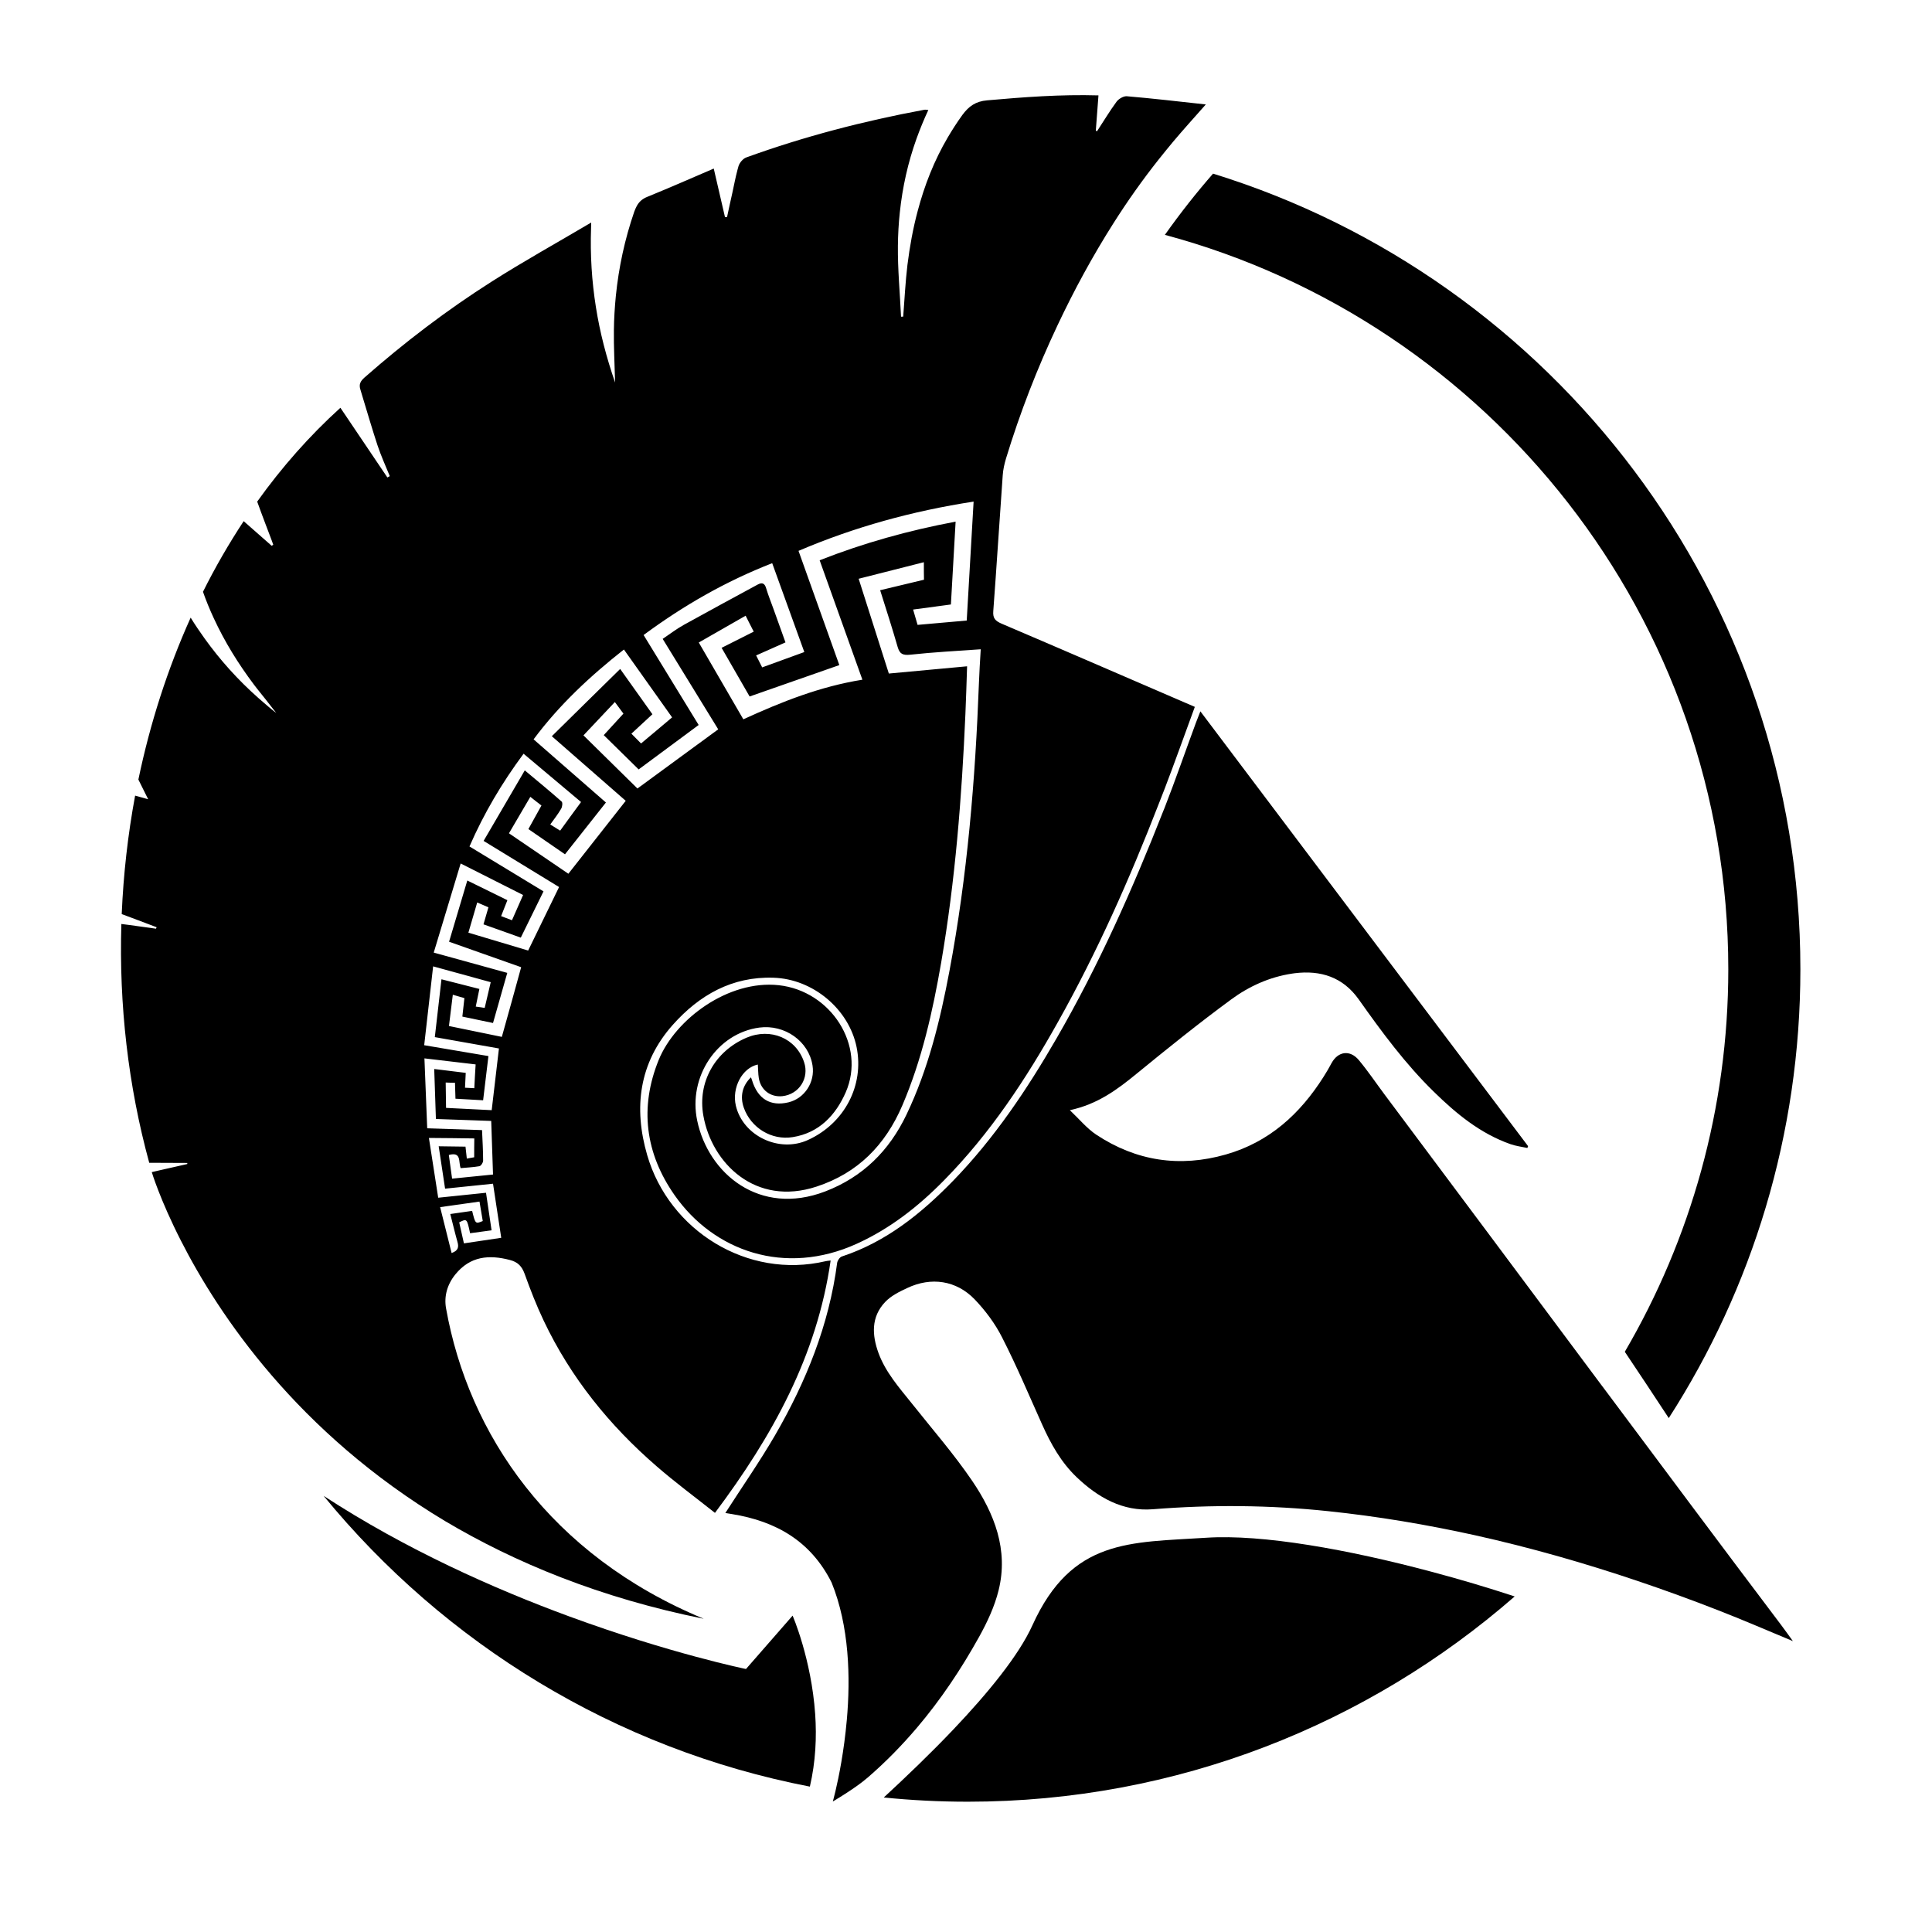 <?xml version="1.0" encoding="utf-8"?>
<!-- Generator: Adobe Illustrator 25.2.0, SVG Export Plug-In . SVG Version: 6.00 Build 0)  -->
<svg version="1.1" id="_x31__Olympian" xmlns="http://www.w3.org/2000/svg" xmlns:xlink="http://www.w3.org/1999/xlink" x="0px"
	 y="0px" viewBox="0 0 160 160" style="enable-background:new 0 0 160 160;" xml:space="preserve">
<g>
	<path d="M65.64,133.8l-3.86,4.42c0,0-6.27-1.28-14.65-4.36c-6.18-2.27-13.51-5.53-20.33-9.98c10.02,12.23,24.15,20.97,40.27,24.08
		c0.48-2.06,0.57-4.11,0.44-6C67.19,137.36,65.64,133.8,65.64,133.8z"/>
	<path d="M99.88,127.35c-6.28,0.41-11.12,0.05-14.38,7.25c-1.13,2.5-3.69,5.62-6.54,8.62c-1.9,2-3.94,3.95-5.77,5.64
		c2.29,0.23,4.61,0.35,6.96,0.35c17.32,0,33.16-6.42,45.29-17c-2.19-0.72-4.53-1.42-6.91-2.05
		C111.68,128.33,104.55,127.04,99.88,127.35z"/>
	<path d="M143.13,80.27c0,11.54-3.13,22.37-8.57,31.68c1.2,1.79,2.42,3.63,3.64,5.49c6.9-10.73,10.9-23.49,10.9-37.17
		c0-30.95-20.5-57.2-48.64-65.89c-1.33,1.52-2.68,3.22-3.99,5.07C123.31,26.65,143.13,51.19,143.13,80.27z"/>
	<path d="M58.28,134.06c-12.72-5.27-19.49-15.3-21.34-25.71c-0.18-1,0.1-1.99,0.78-2.82c1.22-1.5,2.78-1.64,4.52-1.18
		c0.65,0.17,0.98,0.52,1.21,1.15c0.47,1.31,0.98,2.62,1.58,3.88c2.23,4.7,5.44,8.67,9.36,12.06c1.53,1.33,3.17,2.54,4.82,3.85
		c4.77-6.37,8.45-13.01,9.58-20.9c-0.22,0.03-0.33,0.03-0.43,0.06c-6.45,1.51-12.94-2.53-14.76-8.78c-1.14-3.91-0.69-7.64,2.12-10.8
		c2.2-2.47,4.91-4.01,8.33-3.9c3.28,0.1,6.25,2.6,6.89,5.75c0.64,3.17-1,6.31-4.03,7.69c-2.39,1.09-5.38-0.34-5.97-2.84
		c-0.35-1.49,0.53-3.14,1.82-3.41c0.03,0.37,0.02,0.75,0.08,1.12c0.16,0.99,0.97,1.6,1.95,1.5c1.39-0.15,2.25-1.5,1.8-2.82
		c-0.66-1.98-2.77-2.87-4.77-2.02c-2.6,1.11-4.07,3.68-3.57,6.46c0.7,3.94,4.32,7.53,9.37,5.87c3.42-1.12,5.7-3.44,7.11-6.73
		c1.62-3.79,2.51-7.77,3.21-11.8c1.17-6.81,1.71-13.69,2.01-20.59c0.06-1.28,0.09-2.56,0.14-3.97c-2.19,0.2-4.29,0.4-6.48,0.6
		c-0.81-2.54-1.63-5.12-2.5-7.85c1.83-0.47,3.57-0.91,5.4-1.37c0,0.62,0,1.05,0.01,1.45c-1.25,0.3-2.42,0.58-3.63,0.87
		c0.52,1.65,1.01,3.17,1.45,4.7c0.17,0.58,0.42,0.7,1.04,0.64c1.92-0.21,3.86-0.31,5.84-0.45c-0.06,1.05-0.12,1.93-0.15,2.82
		c-0.3,7.99-0.96,15.95-2.44,23.82c-0.77,4.09-1.75,8.11-3.56,11.9c-1.43,2.99-3.61,5.16-6.73,6.36c-5.44,2.08-9.68-1.48-10.6-5.86
		c-0.77-3.64,1.65-7.24,5.14-7.71c2.11-0.28,4.1,1.13,4.41,3.14c0.22,1.38-0.66,2.73-1.99,3.05c-1.5,0.36-2.55-0.28-3.02-1.83
		c-0.02-0.08-0.06-0.15-0.09-0.24c-0.72,0.69-0.92,1.59-0.59,2.52c0.59,1.66,2.29,2.72,4.06,2.43c2.18-0.35,3.55-1.82,4.38-3.71
		c1.69-3.87-1.22-8.4-5.55-8.87c-4.18-0.45-8.56,2.81-9.94,6.19c-1.6,3.94-1.11,7.73,1.31,11.19c3.25,4.65,9.14,6.74,15.1,4.03
		c2.77-1.26,5.11-3.1,7.22-5.25c3.83-3.89,6.8-8.4,9.45-13.14c3.25-5.79,5.93-11.85,8.33-18.03c0.17-0.43,0.33-0.85,0.5-1.28
		c0.85-2.22,1.64-4.45,2.49-6.76c-3.08-1.33-6.13-2.65-9.17-3.96c-2.28-0.98-4.55-1.96-6.83-2.93c-0.53-0.23-0.74-0.45-0.69-1.05
		c0.28-3.74,0.51-7.48,0.78-11.22c0.03-0.48,0.14-0.97,0.28-1.43c1.15-3.77,2.57-7.43,4.25-10.99c1.38-2.93,2.92-5.76,4.64-8.47
		c1.16-1.83,2.41-3.6,3.76-5.3c0.39-0.49,0.78-0.97,1.18-1.45c0.84-1,1.72-1.97,2.71-3.09c-2.28-0.25-4.42-0.5-6.55-0.68
		c-0.27-0.02-0.67,0.22-0.84,0.45c-0.58,0.79-1.08,1.63-1.62,2.45c-0.03-0.02-0.06-0.03-0.1-0.05c0.07-0.96,0.14-1.92,0.22-2.92
		c-3.14-0.09-6.18,0.14-9.22,0.41c-0.95,0.08-1.52,0.49-2.05,1.21c-0.44,0.61-0.84,1.23-1.21,1.86c-1.13,1.92-1.93,3.97-2.49,6.09
		c-0.39,1.45-0.66,2.95-0.85,4.47c-0.17,1.42-0.24,2.85-0.35,4.28c-0.06,0-0.12,0.01-0.18,0.01c-0.09-1.96-0.28-3.92-0.26-5.87
		c0.01-0.93,0.06-1.86,0.16-2.78c0.22-2.08,0.67-4.11,1.38-6.09c0.29-0.8,0.61-1.59,0.98-2.38c-0.16-0.01-0.25-0.04-0.33-0.02
		c-5.02,0.93-9.95,2.21-14.75,3.95c-0.27,0.1-0.55,0.43-0.64,0.72c-0.03,0.09-0.05,0.19-0.08,0.29c-0.17,0.63-0.29,1.28-0.43,1.92
		c-0.15,0.67-0.3,1.34-0.44,2.01c-0.06,0-0.11,0-0.17,0c-0.26-1.1-0.51-2.21-0.78-3.37c-0.05-0.21-0.1-0.43-0.15-0.65
		c-1.84,0.79-3.66,1.59-5.5,2.34c-0.43,0.17-0.7,0.43-0.88,0.77c-0.07,0.14-0.14,0.28-0.2,0.45c-0.79,2.29-1.29,4.62-1.53,7
		c-0.09,0.93-0.15,1.86-0.16,2.81c-0.02,1.39,0.06,2.78,0.1,4.35c-0.72-2.08-1.26-4.15-1.59-6.25c-0.34-2.14-0.48-4.32-0.4-6.57
		c0.01-0.14,0-0.29,0.01-0.43c-2.86,1.69-5.6,3.21-8.24,4.89c-3.73,2.37-7.23,5.04-10.55,7.96c-0.31,0.28-0.46,0.54-0.33,0.96
		c0.08,0.26,0.16,0.52,0.23,0.77c0.39,1.29,0.77,2.58,1.19,3.86c0.29,0.87,0.67,1.71,1.02,2.56c-0.07,0.04-0.13,0.08-0.2,0.11
		c-1.13-1.67-2.26-3.35-3.39-5.03c-0.17-0.25-0.33-0.49-0.5-0.74c-2.56,2.32-4.86,4.93-6.89,7.77c0.22,0.62,0.45,1.23,0.68,1.84
		c0.16,0.43,0.33,0.86,0.49,1.29c0.06,0.15,0.11,0.3,0.16,0.44c-0.04,0.03-0.09,0.06-0.13,0.09c-0.35-0.31-0.71-0.63-1.07-0.94
		c-0.41-0.36-0.83-0.73-1.25-1.1c-1.23,1.87-2.36,3.82-3.37,5.85c0.26,0.74,0.56,1.47,0.89,2.18c0.9,1.95,2.03,3.78,3.34,5.52
		c0.16,0.22,0.34,0.43,0.51,0.65c0.15,0.18,0.3,0.37,0.44,0.55c0.3,0.38,0.6,0.76,0.89,1.14c-0.52-0.4-1.01-0.83-1.5-1.26
		c-1.66-1.47-3.14-3.11-4.44-4.92c-0.4-0.56-0.79-1.13-1.15-1.72c-1.91,4.24-3.36,8.75-4.33,13.41c0.27,0.54,0.54,1.09,0.81,1.63
		c-0.34-0.09-0.71-0.2-1.08-0.3c-0.6,3.23-0.97,6.51-1.11,9.81c0.43,0.16,0.85,0.32,1.28,0.48c0.54,0.2,1.07,0.4,1.61,0.61
		c-0.02,0.04-0.03,0.08-0.05,0.12c-0.53-0.07-1.06-0.15-1.59-0.22c-0.43-0.06-0.85-0.12-1.28-0.17c-0.2,6.67,0.56,13.39,2.31,19.78
		c0.26,0,0.5,0,0.75,0c0.81,0,1.61,0.01,2.4,0.01c0,0.03,0,0.06,0,0.09c-0.73,0.17-1.47,0.33-2.25,0.51
		c-0.23,0.05-0.45,0.1-0.69,0.16c0,0,0.67,2.26,2.42,5.69c3.1,6.09,9.62,15.87,21.87,23.21C42.63,129.4,49.69,132.33,58.28,134.06z
		 M37.88,102.83c0.12,0.41,0.1,0.74-0.48,0.94c-0.31-1.24-0.62-2.47-0.95-3.8c1.12-0.16,2.18-0.31,3.26-0.46
		c0.1,0.58,0.19,1.1,0.27,1.61c-0.61,0.25-0.61,0.25-0.88-0.84c-0.57,0.08-1.15,0.16-1.81,0.26
		C37.5,101.35,37.67,102.09,37.88,102.83z M38.42,102.97c-0.11-0.5-0.25-1.13-0.39-1.74c0.64-0.32,0.64-0.32,0.9,0.9
		c0.57-0.08,1.15-0.15,1.78-0.24c-0.15-1.03-0.3-2.03-0.46-3.11c-1.29,0.13-2.56,0.26-3.96,0.41c-0.25-1.62-0.5-3.22-0.77-4.95
		c1.35,0.01,2.54,0.02,3.76,0.04c-0.01,0.54-0.01,1.03-0.01,1.56c-0.19,0.03-0.38,0.07-0.61,0.11c-0.04-0.34-0.07-0.63-0.11-0.99
		c-0.71-0.01-1.41-0.02-2.22-0.03c0.18,1.19,0.35,2.32,0.53,3.51c1.34-0.14,2.64-0.27,3.97-0.41c0.23,1.53,0.46,3.03,0.68,4.48
		C40.5,102.66,39.53,102.81,38.42,102.97z M36.56,81.1c-0.19,1.63-0.36,3.18-0.55,4.79c1.83,0.33,3.57,0.63,5.31,0.94
		c-0.2,1.72-0.4,3.38-0.6,5.11c-1.24-0.06-2.47-0.12-3.78-0.19c-0.01-0.73-0.02-1.38-0.03-2.1c0.26,0.01,0.48,0.02,0.77,0.02
		c0.01,0.44,0.03,0.83,0.04,1.32c0.75,0.04,1.49,0.08,2.29,0.13c0.15-1.22,0.29-2.42,0.44-3.66c-1.75-0.3-3.48-0.59-5.32-0.9
		c0.25-2.18,0.49-4.32,0.74-6.53c1.65,0.45,3.16,0.87,4.77,1.31c-0.17,0.7-0.33,1.4-0.5,2.13c-0.25-0.04-0.46-0.07-0.74-0.11
		c0.1-0.49,0.19-0.93,0.3-1.46C38.67,81.64,37.68,81.39,36.56,81.1z M39.39,88.15c-0.04,0.67-0.08,1.29-0.11,1.97
		c-0.27-0.01-0.5-0.02-0.77-0.04c0.02-0.41,0.04-0.78,0.06-1.23c-0.84-0.1-1.67-0.21-2.61-0.32c0.05,1.39,0.09,2.73,0.14,4.14
		c1.57,0.06,3.07,0.11,4.58,0.16c0.05,1.5,0.1,2.95,0.15,4.44c-1.1,0.11-2.2,0.22-3.39,0.34c-0.09-0.68-0.18-1.33-0.27-1.96
		c1.07-0.29,0.78,0.57,0.98,1.09c0.51-0.05,1.04-0.07,1.55-0.16c0.13-0.02,0.31-0.3,0.31-0.45c0-0.82-0.05-1.63-0.09-2.54
		c-1.47-0.05-2.94-0.1-4.54-0.15c-0.08-1.93-0.15-3.8-0.23-5.79C36.59,87.82,37.96,87.98,39.39,88.15z M41.56,85.87
		c-1.4-0.29-2.87-0.59-4.38-0.9c0.11-0.88,0.21-1.7,0.32-2.59c0.33,0.09,0.62,0.18,0.96,0.28c-0.06,0.5-0.11,0.98-0.17,1.53
		c0.85,0.18,1.69,0.35,2.54,0.53c0.38-1.34,0.75-2.64,1.18-4.15c-1.96-0.54-3.94-1.09-6.09-1.68c0.79-2.6,1.49-4.94,2.23-7.38
		c1.84,0.93,3.48,1.76,5.17,2.61c-0.3,0.68-0.59,1.34-0.92,2.09c-0.28-0.1-0.56-0.21-0.9-0.34c0.18-0.45,0.34-0.86,0.52-1.32
		c-1.08-0.53-2.15-1.06-3.32-1.63c-0.51,1.72-1,3.37-1.51,5.07c2.08,0.73,4.04,1.43,5.97,2.11C42.64,82,42.12,83.88,41.56,85.87z
		 M43.74,78.72c-1.6-0.48-3.25-0.97-4.95-1.48c0.25-0.87,0.49-1.66,0.73-2.5c0.34,0.14,0.61,0.26,0.93,0.4
		c-0.14,0.49-0.27,0.93-0.41,1.41c1.03,0.37,2.02,0.72,3.09,1.1c0.63-1.29,1.24-2.52,1.88-3.83c-2.04-1.24-4.08-2.47-6.13-3.72
		c1.2-2.75,2.68-5.25,4.48-7.68c1.6,1.34,3.16,2.65,4.76,4c-0.58,0.79-1.14,1.55-1.73,2.37c-0.25-0.16-0.49-0.3-0.82-0.51
		c0.32-0.45,0.64-0.85,0.9-1.3c0.1-0.16,0.14-0.52,0.04-0.6c-0.96-0.85-1.95-1.66-3.05-2.58c-1.15,1.98-2.26,3.88-3.41,5.84
		c2.17,1.32,4.22,2.58,6.25,3.82C45.42,75.27,44.56,77.03,43.74,78.72z M52.79,65.3c-1.41-1.39-2.92-2.87-4.47-4.4
		c0.87-0.93,1.7-1.81,2.6-2.76c0.26,0.35,0.48,0.64,0.71,0.96c-0.55,0.6-1.07,1.17-1.63,1.78c0.99,0.97,1.95,1.92,2.89,2.84
		c1.66-1.23,3.29-2.43,4.97-3.68c-1.5-2.44-3.01-4.91-4.56-7.45c3.3-2.44,6.78-4.44,10.65-5.95c0.9,2.5,1.79,4.94,2.66,7.36
		c-1.2,0.44-2.32,0.84-3.49,1.27c-0.13-0.27-0.29-0.57-0.5-0.99c0.78-0.34,1.57-0.7,2.43-1.08c-0.33-0.93-0.66-1.85-0.99-2.76
		c-0.2-0.56-0.43-1.12-0.6-1.69c-0.12-0.43-0.32-0.55-0.71-0.34c-2.05,1.11-4.1,2.22-6.14,3.35c-0.59,0.33-1.14,0.75-1.73,1.15
		c1.58,2.57,3.12,5.08,4.6,7.49C57.24,62.04,55.05,63.64,52.79,65.3z M80.63,41.54c-0.19,3.35-0.38,6.61-0.57,9.85
		c-1.4,0.12-2.71,0.24-4.07,0.36c-0.12-0.39-0.23-0.79-0.37-1.27c1.06-0.14,2.06-0.28,3.13-0.42c0.13-2.26,0.26-4.53,0.39-6.86
		c-3.89,0.73-7.6,1.76-11.26,3.2c1.19,3.32,2.35,6.57,3.54,9.89c-3.49,0.56-6.65,1.81-9.86,3.28c-1.21-2.08-2.41-4.16-3.69-6.36
		c1.31-0.75,2.57-1.47,3.88-2.22c0.24,0.49,0.44,0.86,0.67,1.32c-0.89,0.45-1.73,0.87-2.66,1.34c0.81,1.41,1.58,2.75,2.32,4.03
		c2.48-0.87,4.92-1.72,7.43-2.6c-1.1-3.09-2.22-6.23-3.38-9.46C70.77,43.64,75.57,42.32,80.63,41.54z M51.67,53.79
		c1.35,1.91,2.67,3.76,3.99,5.62c-0.87,0.74-1.7,1.43-2.57,2.16c-0.26-0.26-0.51-0.51-0.8-0.81c0.58-0.54,1.14-1.06,1.74-1.61
		c-0.86-1.21-1.7-2.39-2.67-3.75c-1.93,1.9-3.78,3.71-5.66,5.57c2.15,1.88,4.14,3.62,6.12,5.35c-1.59,2.02-3.14,4-4.75,6.04
		c-1.56-1.06-3.2-2.18-4.92-3.35c0.59-1.01,1.17-1.99,1.77-3.02c0.32,0.25,0.59,0.47,0.92,0.72c-0.36,0.64-0.71,1.27-1.08,1.95
		c1.03,0.71,2.03,1.4,3.03,2.09c1.13-1.43,2.24-2.83,3.39-4.29c-1.97-1.72-3.95-3.45-5.99-5.23C46.3,58.39,48.85,56.01,51.67,53.79z
		"/>
	<path d="M140.09,124.7c-1.19-1.59-2.38-3.19-3.57-4.78c-1.26-1.69-2.52-3.37-3.78-5.06c-0.04-0.06-0.09-0.12-0.13-0.17
		c-2.98-4-5.96-8-8.94-11.99c-3.01-4.03-6.02-8.06-9.03-12.09c-0.7-0.94-1.36-1.92-2.11-2.82c-0.73-0.87-1.71-0.73-2.25,0.24
		c-0.21,0.39-0.43,0.78-0.67,1.15c-1.95,3.08-4.51,5.41-8.09,6.43c-3.82,1.09-7.42,0.55-10.73-1.64c-0.77-0.51-1.38-1.26-2.19-2.03
		c2.3-0.49,3.93-1.71,5.53-3.02c2.57-2.1,5.16-4.19,7.83-6.15c1.48-1.09,3.18-1.86,5.04-2.14c0.07-0.01,0.14-0.02,0.21-0.03
		c2.17-0.27,4,0.32,5.31,2.16c1.91,2.7,3.87,5.36,6.24,7.67c1.85,1.81,3.83,3.44,6.32,4.32c0.45,0.16,0.94,0.22,1.41,0.32
		c0.02-0.05,0.04-0.1,0.06-0.15c-9.02-11.97-18.04-23.94-27.14-36.01c-0.15,0.39-0.26,0.66-0.36,0.92c-0.87,2.35-1.69,4.73-2.6,7.06
		c-0.03,0.09-0.07,0.18-0.11,0.27c-2.54,6.47-5.36,12.81-8.84,18.83c-2.45,4.24-5.16,8.29-8.58,11.81
		c-2.64,2.71-5.54,5.05-9.21,6.26c-0.17,0.06-0.35,0.33-0.38,0.52c-0.67,5.15-2.58,9.86-5.16,14.31c-1.27,2.18-2.72,4.26-4.1,6.41
		c0.16,0.03,0.35,0.06,0.55,0.09c3.65,0.59,6.53,2.24,8.25,5.67c1.47,3.62,1.57,7.89,1.26,11.37c-0.23,2.6-0.67,4.76-0.94,5.9
		c-0.13,0.55-0.22,0.86-0.22,0.86c0.39-0.23,0.78-0.47,1.16-0.72c0.6-0.39,1.19-0.8,1.73-1.26c1.48-1.28,2.83-2.66,4.08-4.13
		c1.97-2.32,3.66-4.85,5.15-7.53c0.67-1.21,1.28-2.51,1.61-3.85c0.83-3.35-0.35-6.35-2.18-9.05c-1.53-2.25-3.33-4.31-5.02-6.44
		c-1.04-1.3-2.15-2.55-2.74-4.14c-0.55-1.5-0.63-3,0.54-4.24c0.48-0.51,1.18-0.86,1.83-1.16c1.98-0.94,4.06-0.64,5.58,0.93
		c0.89,0.93,1.7,2.01,2.28,3.16c1.2,2.35,2.23,4.79,3.31,7.2c0.72,1.61,1.57,3.14,2.86,4.37c1.76,1.68,3.82,2.86,6.31,2.66
		c4.86-0.39,9.7-0.35,14.54,0.16c4.1,0.43,8.14,1.11,12.13,1.99c2.3,0.51,4.58,1.09,6.85,1.73c4.48,1.27,8.9,2.77,13.26,4.47
		c2.06,0.8,4.09,1.68,6.23,2.57c-0.35-0.48-0.64-0.89-0.94-1.29C145.05,131.33,142.57,128.01,140.09,124.7z"/>
</g>
<g>
</g>
<g>
</g>
<g>
</g>
<g>
</g>
<g>
</g>
<g>
</g>
</svg>
